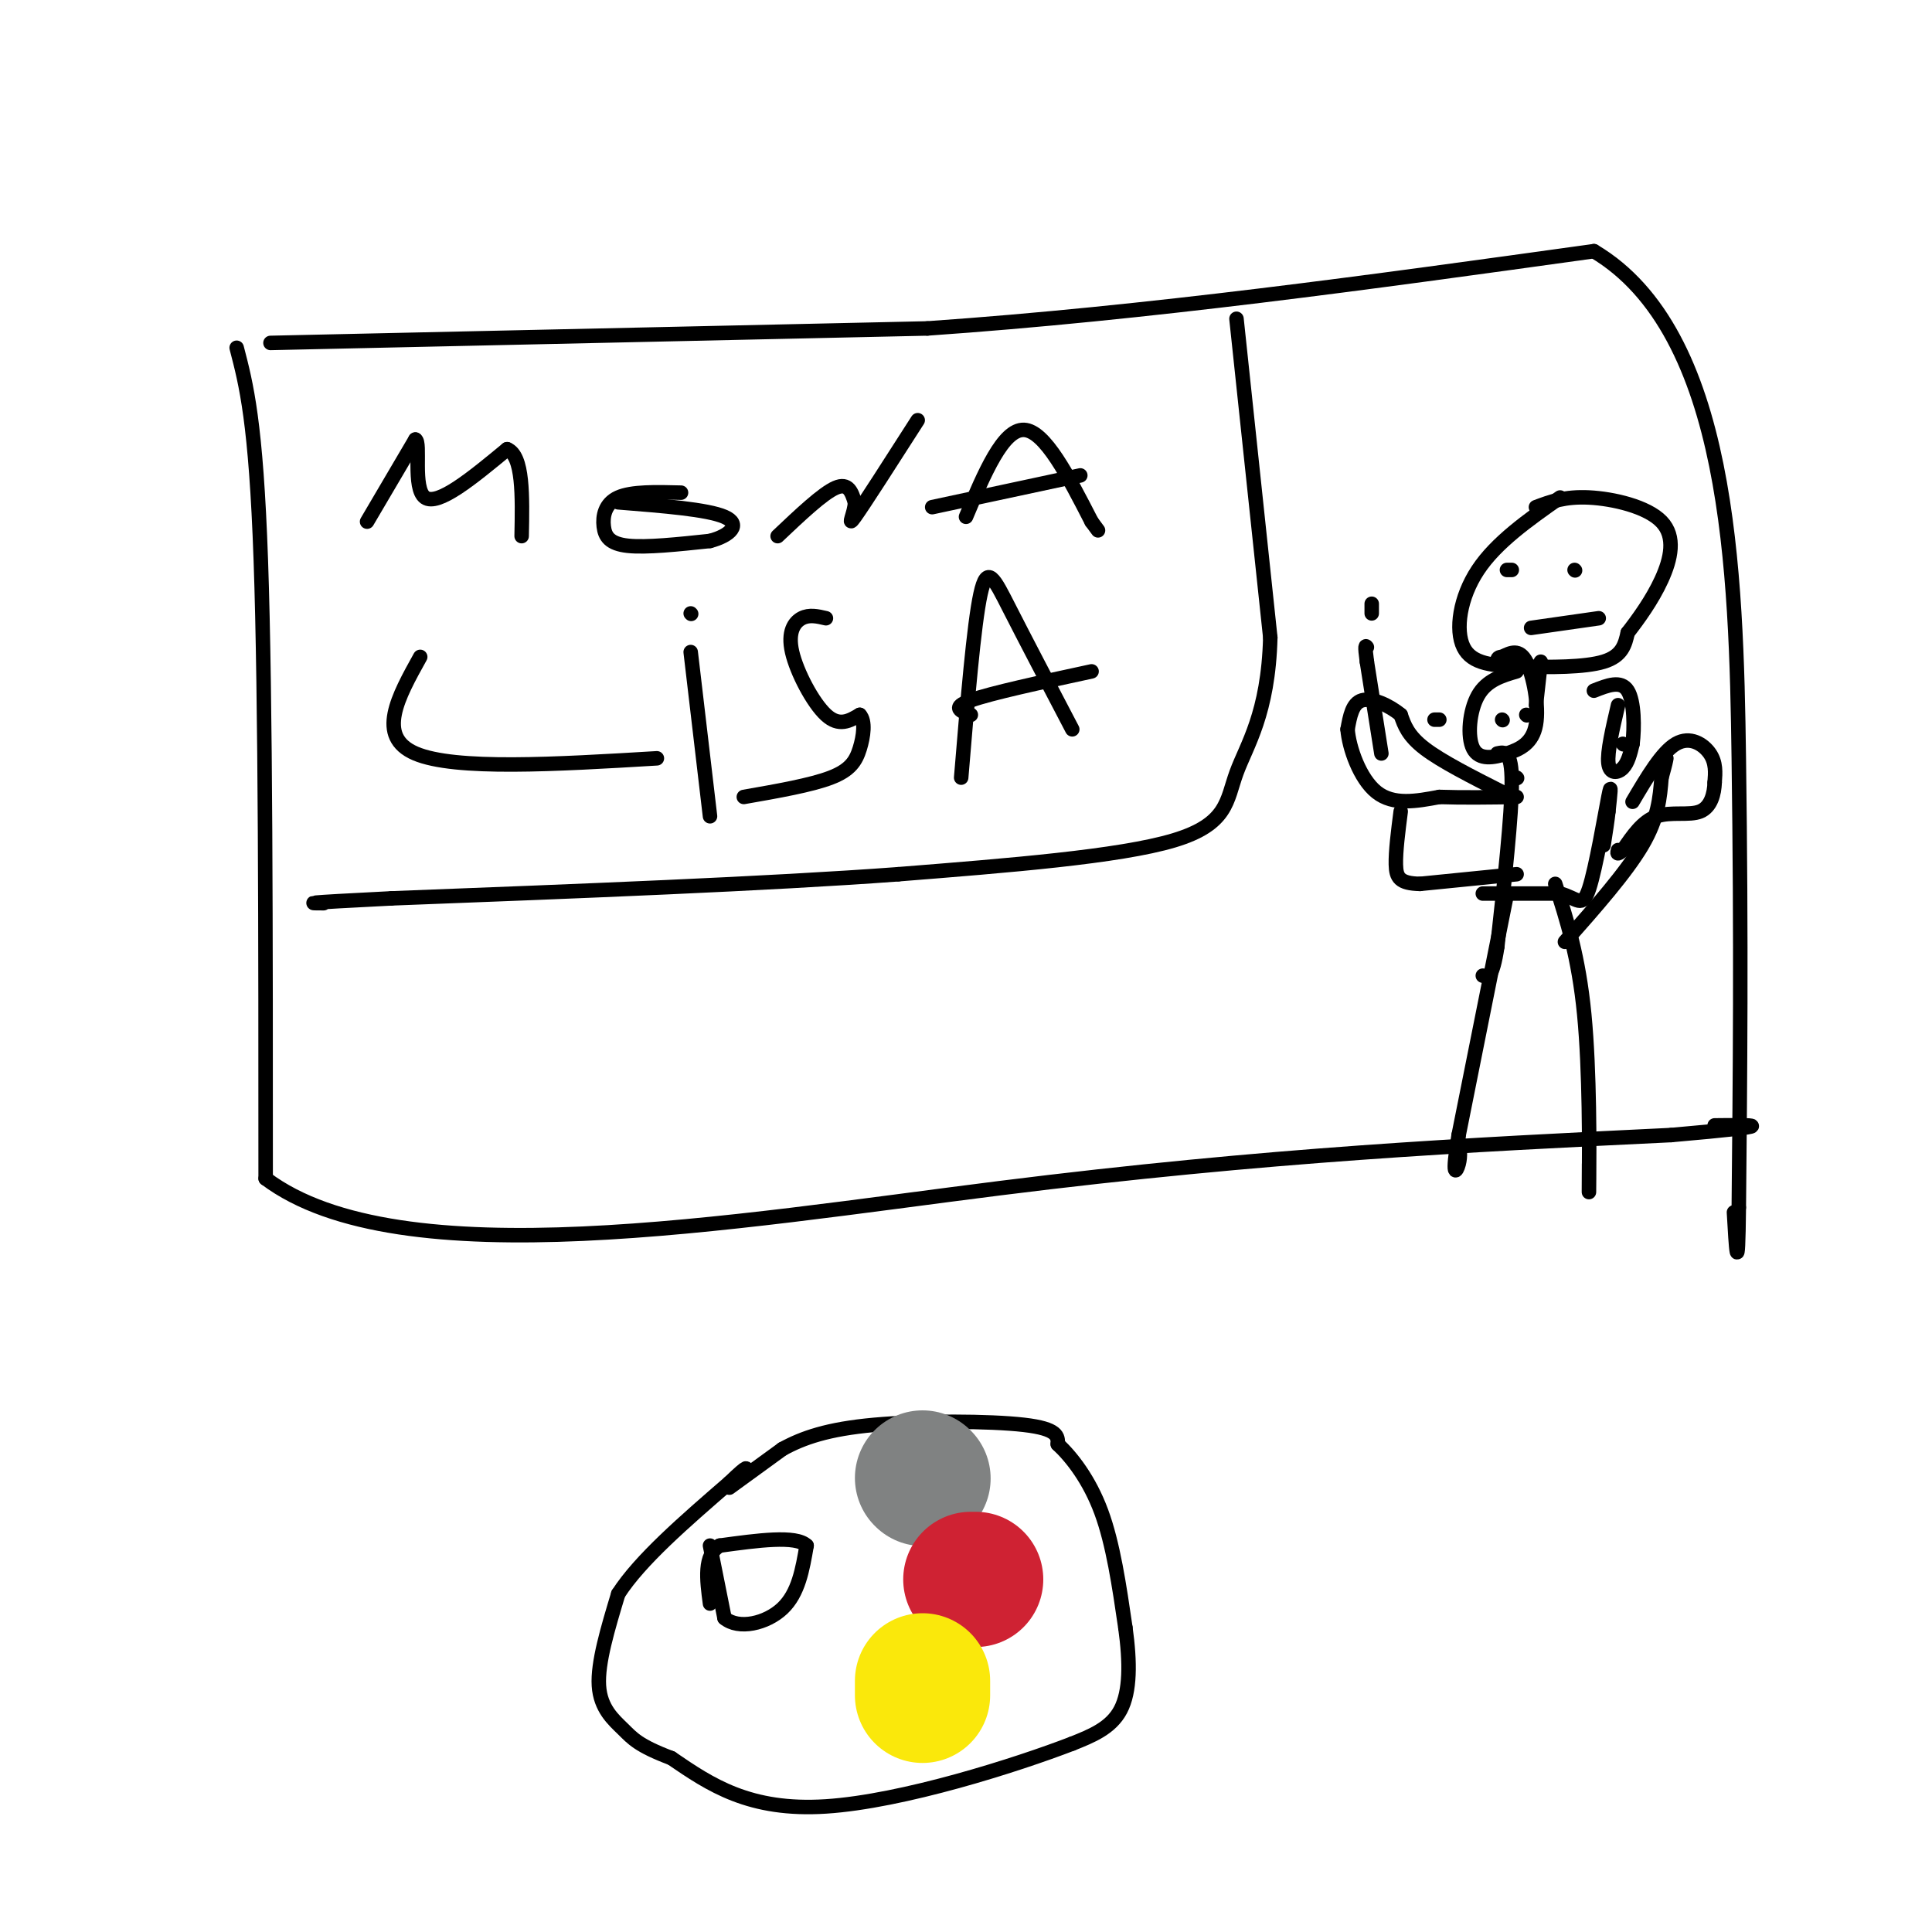 <svg viewBox='0 0 400 400' version='1.1' xmlns='http://www.w3.org/2000/svg' xmlns:xlink='http://www.w3.org/1999/xlink'><g fill='none' stroke='#000000' stroke-width='3' stroke-linecap='round' stroke-linejoin='round'><path d='M49,72c2.000,7.667 4.000,15.333 5,44c1.000,28.667 1.000,78.333 1,128'/><path d='M55,244c27.756,20.844 96.644,8.956 152,2c55.356,-6.956 97.178,-8.978 139,-11'/><path d='M346,235c24.667,-2.167 16.833,-2.083 9,-2'/><path d='M56,71c0.000,0.000 136.000,-3.000 136,-3'/><path d='M192,68c45.667,-3.167 91.833,-9.583 138,-16'/><path d='M330,52c28.133,16.711 29.467,66.489 30,105c0.533,38.511 0.267,65.756 0,93'/><path d='M360,250c-0.167,15.667 -0.583,8.333 -1,1'/><path d='M76,108c0.000,0.000 10.000,-17.000 10,-17'/><path d='M86,91c1.244,0.467 -0.644,10.133 2,12c2.644,1.867 9.822,-4.067 17,-10'/><path d='M105,93c3.333,1.333 3.167,9.667 3,18'/><path d='M141,102c-5.107,-0.131 -10.214,-0.262 -13,1c-2.786,1.262 -3.250,3.917 -3,6c0.250,2.083 1.214,3.595 5,4c3.786,0.405 10.393,-0.298 17,-1'/><path d='M147,112c4.289,-1.133 6.511,-3.467 3,-5c-3.511,-1.533 -12.756,-2.267 -22,-3'/><path d='M161,111c4.667,-4.417 9.333,-8.833 12,-10c2.667,-1.167 3.333,0.917 4,3'/><path d='M177,104c0.044,2.022 -1.844,5.578 0,3c1.844,-2.578 7.422,-11.289 13,-20'/><path d='M200,107c3.833,-9.083 7.667,-18.167 12,-18c4.333,0.167 9.167,9.583 14,19'/><path d='M226,108c2.333,3.167 1.167,1.583 0,0'/><path d='M193,105c0.000,0.000 28.000,-6.000 28,-6'/><path d='M221,99c4.667,-1.000 2.333,-0.500 0,0'/><path d='M87,136c-4.583,8.250 -9.167,16.500 -1,20c8.167,3.500 29.083,2.250 50,1'/><path d='M143,135c0.000,0.000 4.000,34.000 4,34'/><path d='M143,127c0.000,0.000 0.100,0.100 0.1,0.1'/><path d='M171,128c-1.720,-0.405 -3.440,-0.810 -5,0c-1.560,0.810 -2.958,2.833 -2,7c0.958,4.167 4.274,10.476 7,13c2.726,2.524 4.863,1.262 7,0'/><path d='M178,148c1.226,1.274 0.792,4.458 0,7c-0.792,2.542 -1.940,4.440 -6,6c-4.060,1.560 -11.030,2.780 -18,4'/><path d='M199,161c1.311,-15.822 2.622,-31.644 4,-38c1.378,-6.356 2.822,-3.244 6,3c3.178,6.244 8.089,15.622 13,25'/><path d='M201,148c-2.083,-0.750 -4.167,-1.500 0,-3c4.167,-1.500 14.583,-3.750 25,-6'/><path d='M256,66c0.000,0.000 7.000,66.000 7,66'/><path d='M263,132c-0.405,15.798 -4.917,22.292 -7,28c-2.083,5.708 -1.738,10.631 -13,14c-11.262,3.369 -34.131,5.185 -57,7'/><path d='M186,181c-27.000,2.000 -66.000,3.500 -105,5'/><path d='M81,186c-19.833,1.000 -16.917,1.000 -14,1'/><path d='M314,139c-3.106,0.919 -6.213,1.838 -8,5c-1.787,3.162 -2.255,8.565 -1,11c1.255,2.435 4.233,1.900 7,1c2.767,-0.900 5.322,-2.165 6,-6c0.678,-3.835 -0.521,-10.238 -2,-13c-1.479,-2.762 -3.240,-1.881 -5,-1'/><path d='M311,136c-1.000,0.000 -1.000,0.500 -1,1'/><path d='M314,161c0.000,0.000 0.100,0.100 0.1,0.1'/><path d='M310,156c1.500,-0.333 3.000,-0.667 3,6c0.000,6.667 -1.500,20.333 -3,34'/><path d='M310,196c-1.000,6.667 -2.000,6.333 -3,6'/><path d='M307,185c0.000,0.000 16.000,0.000 16,0'/><path d='M323,185c3.595,0.940 4.583,3.292 6,-1c1.417,-4.292 3.262,-15.226 4,-19c0.738,-3.774 0.369,-0.387 0,3'/><path d='M333,168c-0.167,1.667 -0.583,4.333 -1,7'/><path d='M314,181c0.000,0.000 -20.000,2.000 -20,2'/><path d='M294,183c-4.267,-0.089 -4.933,-1.311 -5,-4c-0.067,-2.689 0.467,-6.844 1,-11'/><path d='M312,185c0.000,0.000 -10.000,50.000 -10,50'/><path d='M302,235c-1.556,9.333 -0.444,7.667 0,6c0.444,-1.667 0.222,-3.333 0,-5'/><path d='M322,183c2.422,7.556 4.844,15.111 6,27c1.156,11.889 1.044,28.111 1,34c-0.044,5.889 -0.022,1.444 0,-3'/><path d='M324,195c6.333,-7.167 12.667,-14.333 16,-20c3.333,-5.667 3.667,-9.833 4,-14'/><path d='M344,161c0.833,-3.000 0.917,-3.500 1,-4'/><path d='M323,103c-6.609,4.648 -13.219,9.295 -17,15c-3.781,5.705 -4.735,12.467 -3,16c1.735,3.533 6.159,3.836 12,4c5.841,0.164 13.097,0.190 17,-1c3.903,-1.190 4.451,-3.595 5,-6'/><path d='M337,131c2.155,-2.778 5.041,-6.724 7,-11c1.959,-4.276 2.989,-8.882 0,-12c-2.989,-3.118 -9.997,-4.748 -15,-5c-5.003,-0.252 -8.002,0.874 -11,2'/><path d='M319,137c0.000,0.000 -1.000,9.000 -1,9'/><path d='M316,148c0.000,0.000 0.100,0.100 0.1,0.1'/><path d='M298,149c0.000,0.000 -1.000,0.000 -1,0'/><path d='M311,149c0.000,0.000 0.100,0.100 0.1,0.1'/><path d='M335,146c-1.133,4.844 -2.267,9.689 -2,12c0.267,2.311 1.933,2.089 3,1c1.067,-1.089 1.533,-3.044 2,-5'/><path d='M338,154c0.400,-3.222 0.400,-8.778 -1,-11c-1.400,-2.222 -4.200,-1.111 -7,0'/><path d='M336,154c0.000,0.000 0.100,0.100 0.1,0.1'/><path d='M311,164c-6.250,-3.167 -12.500,-6.333 -16,-9c-3.500,-2.667 -4.250,-4.833 -5,-7'/><path d='M290,148c-2.422,-2.022 -5.978,-3.578 -8,-3c-2.022,0.578 -2.511,3.289 -3,6'/><path d='M279,151c0.289,3.778 2.511,10.222 6,13c3.489,2.778 8.244,1.889 13,1'/><path d='M298,165c4.833,0.167 10.417,0.083 16,0'/><path d='M338,166c3.044,-5.156 6.089,-10.311 9,-12c2.911,-1.689 5.689,0.089 7,2c1.311,1.911 1.156,3.956 1,6'/><path d='M355,162c-0.071,2.310 -0.750,5.083 -3,6c-2.250,0.917 -6.071,-0.024 -9,1c-2.929,1.024 -4.964,4.012 -7,7'/><path d='M336,176c-1.333,1.167 -1.167,0.583 -1,0'/><path d='M312,118c0.000,0.000 1.000,0.000 1,0'/><path d='M326,118c0.000,0.000 0.100,0.100 0.1,0.1'/><path d='M317,130c0.000,0.000 14.000,-2.000 14,-2'/><path d='M286,156c0.000,0.000 -3.000,-19.000 -3,-19'/><path d='M283,137c-0.500,-3.667 -0.250,-3.333 0,-3'/><path d='M284,125c0.000,0.000 0.000,2.000 0,2'/><path d='M151,308c0.000,0.000 11.000,-8.000 11,-8'/><path d='M162,300c4.238,-2.321 9.333,-4.125 19,-5c9.667,-0.875 23.905,-0.821 31,0c7.095,0.821 7.048,2.411 7,4'/><path d='M219,299c2.867,2.667 6.533,7.333 9,14c2.467,6.667 3.733,15.333 5,24'/><path d='M233,337c1.000,7.200 1.000,13.200 -1,17c-2.000,3.800 -6.000,5.400 -10,7'/><path d='M222,361c-11.467,4.422 -35.133,11.978 -51,13c-15.867,1.022 -23.933,-4.489 -32,-10'/><path d='M139,364c-6.869,-2.595 -8.042,-4.083 -10,-6c-1.958,-1.917 -4.702,-4.262 -5,-9c-0.298,-4.738 1.851,-11.869 4,-19'/><path d='M128,330c4.500,-7.000 13.750,-15.000 23,-23'/><path d='M151,307c4.333,-4.167 3.667,-3.083 3,-2'/><path d='M147,320c0.000,0.000 3.000,15.000 3,15'/><path d='M150,335c2.911,2.467 8.689,1.133 12,-2c3.311,-3.133 4.156,-8.067 5,-13'/><path d='M167,320c-2.167,-2.167 -10.083,-1.083 -18,0'/><path d='M149,320c-3.333,2.000 -2.667,7.000 -2,12'/></g>
<g fill='none' stroke='#808282' stroke-width='28' stroke-linecap='round' stroke-linejoin='round'><path d='M191,306c0.000,0.000 0.100,0.100 0.1,0.1'/></g>
<g fill='none' stroke='#cf2233' stroke-width='28' stroke-linecap='round' stroke-linejoin='round'><path d='M201,327c0.000,0.000 1.000,0.000 1,0'/></g>
<g fill='none' stroke='#fae80b' stroke-width='28' stroke-linecap='round' stroke-linejoin='round'><path d='M191,348c0.000,0.000 0.000,3.000 0,3'/></g>
</svg>